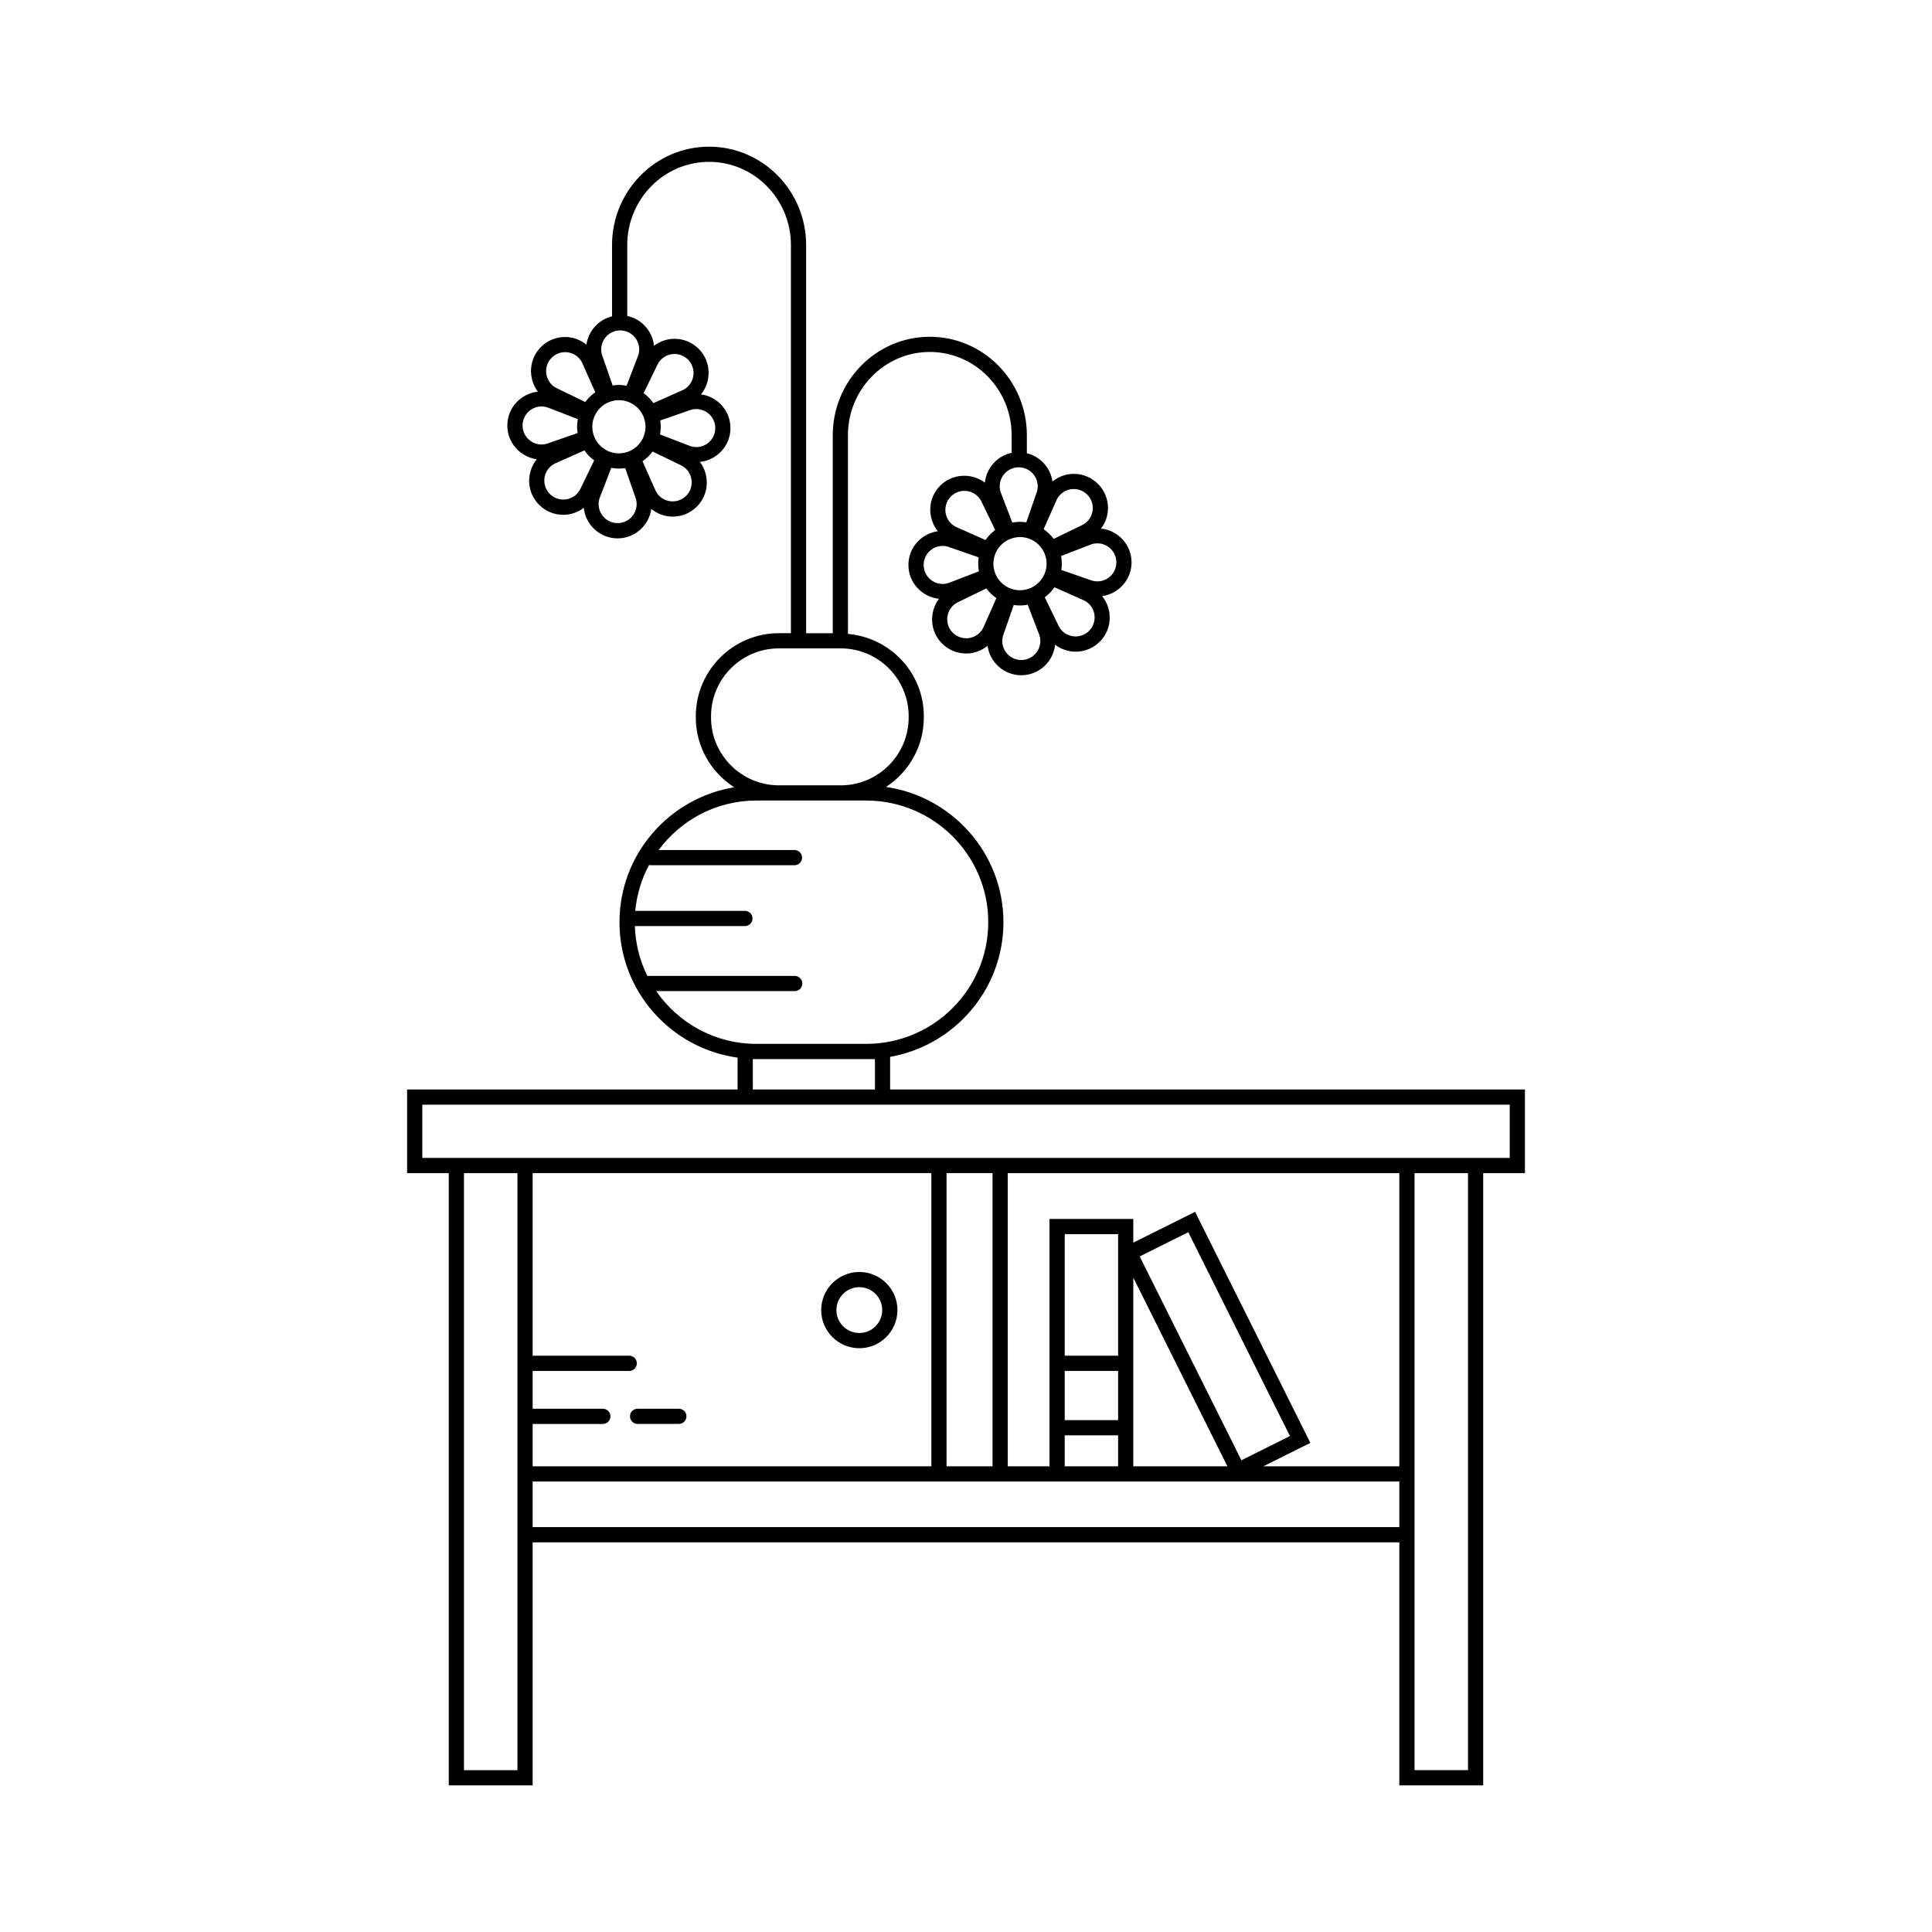 <?xml version="1.0" encoding="UTF-8"?>
<!-- Uploaded to: ICON Repo, www.svgrepo.com, Generator: ICON Repo Mixer Tools -->
<svg fill="#000000" width="800px" height="800px" version="1.1" viewBox="144 144 512 512" xmlns="http://www.w3.org/2000/svg">
 <g>
  <path d="m548.12 432.73h-168.23v-8.652c17.039-3.008 30.031-17.844 30.031-35.684 0-18.215-13.547-33.293-31.109-35.848 6.016-3.938 10.012-10.707 10.012-18.414v-0.309c0-11.488-8.871-20.84-20.105-21.828l-0.004-52.672c0-12.16 9.73-22.051 21.688-22.051 11.961 0 21.688 9.891 21.688 22.051v4.688c-3.789 0.801-6.672 3.981-7.098 7.894-3.551-2.668-8.609-2.422-11.836 0.809-3.301 3.301-3.481 8.508-0.621 12.066-4.394 0.625-7.797 4.375-7.797 8.941 0 4.668 3.555 8.477 8.094 8.973-2.664 3.551-2.418 8.605 0.809 11.836 1.711 1.715 3.988 2.656 6.414 2.656 2.09 0 4.047-0.738 5.652-2.031 0.629 4.394 4.375 7.793 8.941 7.793 4.664 0 8.473-3.555 8.969-8.086 1.562 1.176 3.434 1.844 5.422 1.844 2.422 0 4.699-0.945 6.414-2.656 3.301-3.301 3.481-8.508 0.621-12.066 4.394-0.625 7.797-4.375 7.797-8.941 0-4.664-3.555-8.473-8.086-8.969 1.176-1.562 1.844-3.434 1.844-5.422 0-2.422-0.941-4.699-2.656-6.414-1.711-1.715-3.988-2.656-6.414-2.656-2.09 0-4.051 0.738-5.652 2.031-0.523-3.676-3.231-6.629-6.781-7.504v-4.777c0-14.383-11.539-26.082-25.719-26.082-14.184 0-25.719 11.699-25.719 26.082v52.48h-7.055v-102.86c0-14.383-11.539-26.082-25.719-26.082-14.184 0-25.719 11.699-25.719 26.082v18.883c-3.551 0.875-6.258 3.832-6.781 7.504-1.605-1.293-3.562-2.031-5.652-2.031-2.422 0-4.699 0.945-6.414 2.656-3.227 3.227-3.473 8.285-0.809 11.836-4.535 0.496-8.094 4.305-8.094 8.969 0 4.566 3.402 8.316 7.797 8.941-2.859 3.559-2.68 8.766 0.621 12.066 1.711 1.715 3.988 2.656 6.414 2.656 1.988 0 3.863-0.668 5.422-1.844 0.496 4.535 4.305 8.086 8.969 8.086 4.562 0 8.312-3.398 8.941-7.793 1.605 1.293 3.562 2.031 5.652 2.031 2.422 0 4.699-0.941 6.414-2.656 3.227-3.227 3.473-8.285 0.809-11.836 4.535-0.496 8.094-4.305 8.094-8.973 0-4.566-3.402-8.316-7.797-8.941 2.859-3.559 2.68-8.766-0.621-12.066-1.711-1.715-3.988-2.656-6.414-2.656-1.988 0-3.863 0.668-5.422 1.844-0.43-3.91-3.309-7.09-7.098-7.891v-18.793c0-12.16 9.73-22.051 21.688-22.051 11.961 0 21.688 9.891 21.688 22.051v102.86h-3.188c-12.145 0-22.023 9.879-22.023 22.02v0.309c0 7.777 4.078 14.59 10.184 18.508-17.215 2.816-30.41 17.754-30.41 35.754 0 18.312 13.652 33.457 31.301 35.891v8.441l-87.582 0.004v22.164h11.039v162.25h22.23v-64.398h229.68v64.402h22.23v-162.25h11.059zm-131.5-146.01 0.316 0.109 0.234 0.105c1.516 0.676 2.75 1.871 3.477 3.371l0.133 0.277 0.102 0.266c0.316 0.82 0.477 1.672 0.477 2.527 0 0.773-0.133 1.551-0.398 2.309l-0.109 0.32-0.102 0.23c-0.676 1.516-1.871 2.75-3.371 3.477l-0.281 0.137-0.258 0.102c-1.566 0.602-3.242 0.633-4.84 0.082l-0.32-0.109-0.23-0.102c-1.516-0.676-2.75-1.871-3.481-3.371l-0.133-0.273-0.102-0.27c-0.316-0.82-0.477-1.672-0.477-2.527 0-0.773 0.133-1.551 0.398-2.309l0.109-0.32 0.102-0.23c0.676-1.516 1.871-2.75 3.371-3.477l0.273-0.133 0.27-0.102c1.566-0.609 3.246-0.641 4.84-0.09zm-20.609-11.16c0.984-0.98 2.273-1.473 3.562-1.473 1.289 0 2.582 0.492 3.562 1.473 0.441 0.441 0.793 0.961 1.082 1.621l3.527 7.273c-1 0.734-1.871 1.637-2.574 2.656l-7.438-3.301c-0.652-0.254-1.234-0.633-1.727-1.129-1.957-1.957-1.957-5.156 0.004-7.121zm-7.234 18.156c0-2.777 2.262-5.039 5.039-5.039 0.625 0 1.242 0.117 1.914 0.379l7.629 2.648c-0.086 0.555-0.129 1.109-0.129 1.668 0 0.684 0.062 1.363 0.191 2.031l-7.59 2.926c-0.641 0.281-1.32 0.426-2.019 0.426-2.777 0-5.035-2.258-5.035-5.039zm14.848 17.957c-1.965 1.965-5.16 1.965-7.125 0-1.965-1.965-1.965-5.16 0-7.125 0.441-0.441 0.965-0.797 1.625-1.086l7.273-3.527c0.734 1 1.633 1.871 2.656 2.574l-3.301 7.438c-0.258 0.652-0.637 1.234-1.129 1.727zm11.027 7.238c-2.777 0-5.039-2.262-5.039-5.039 0-0.625 0.117-1.242 0.383-1.914l2.648-7.629c1.23 0.191 2.484 0.168 3.703-0.062l2.926 7.59c0.281 0.641 0.426 1.32 0.426 2.019-0.008 2.773-2.266 5.035-5.047 5.035zm17.957-7.723c-1.965 1.965-5.16 1.965-7.125 0-0.441-0.441-0.797-0.965-1.086-1.625l-3.527-7.273c1-0.734 1.871-1.637 2.574-2.656l7.438 3.301c0.652 0.254 1.234 0.633 1.727 1.125 1.965 1.969 1.965 5.164 0 7.129zm7.238-18.156c0 2.777-2.262 5.039-5.039 5.039-0.625 0-1.242-0.117-1.914-0.379l-7.633-2.648c0.086-0.555 0.129-1.109 0.129-1.668 0-0.684-0.062-1.363-0.191-2.031l7.59-2.926c0.641-0.281 1.32-0.426 2.019-0.426 2.777 0 5.039 2.262 5.039 5.039zm-14.848-17.957c1.965-1.965 5.16-1.965 7.125 0 1.965 1.965 1.965 5.16 0 7.125-0.441 0.441-0.961 0.793-1.625 1.086l-7.273 3.527c-0.734-1-1.637-1.871-2.656-2.574l3.301-7.438c0.258-0.652 0.637-1.23 1.129-1.727zm-5.992-2.195c0 0.625-0.117 1.242-0.379 1.914l-2.648 7.629c-1.23-0.191-2.484-0.168-3.699 0.062l-2.922-7.586c-0.281-0.645-0.426-1.32-0.426-2.019 0-2.777 2.262-5.039 5.039-5.039 2.773 0 5.035 2.258 5.035 5.039zm-108.46-22.352 0.262 0.102 0.277 0.133c1.5 0.727 2.695 1.965 3.371 3.477l0.102 0.23 0.109 0.32c0.262 0.758 0.398 1.535 0.398 2.309 0 0.855-0.16 1.707-0.477 2.531l-0.102 0.266-0.133 0.273c-0.727 1.5-1.965 2.699-3.481 3.371l-0.23 0.102-0.32 0.109c-1.594 0.555-3.273 0.523-4.84-0.082l-0.258-0.098-0.281-0.137c-1.5-0.727-2.695-1.965-3.371-3.477l-0.102-0.23-0.109-0.32c-0.262-0.758-0.398-1.535-0.398-2.309 0-0.855 0.16-1.707 0.477-2.527l0.102-0.266 0.133-0.277c0.727-1.5 1.965-2.695 3.477-3.371l0.234-0.105 0.316-0.109c1.602-0.551 3.277-0.52 4.844 0.086zm-20.344-11.727c0.953-0.953 2.219-1.477 3.562-1.477s2.609 0.523 3.562 1.477c0.492 0.492 0.871 1.074 1.164 1.812l3.266 7.352c-1.023 0.703-1.922 1.574-2.656 2.574l-7.348-3.559c-0.586-0.254-1.109-0.609-1.551-1.051-1.965-1.969-1.965-5.164 0-7.129zm-7.719 17.957c0-2.777 2.262-5.039 5.039-5.039 0.695 0 1.375 0.145 2.102 0.457l7.504 2.891c-0.129 0.672-0.191 1.348-0.191 2.031 0 0.559 0.043 1.117 0.129 1.668l-7.707 2.676c-0.594 0.234-1.211 0.352-1.84 0.352-2.777 0.004-5.035-2.258-5.035-5.035zm14.363 18.156c-1.965 1.965-5.16 1.965-7.125 0-1.965-1.965-1.965-5.16 0-7.125 0.492-0.492 1.074-0.871 1.812-1.16l7.352-3.266c0.703 1.023 1.574 1.922 2.574 2.656l-3.559 7.348c-0.262 0.582-0.613 1.105-1.055 1.547zm10.828 7.719c-2.777 0-5.039-2.262-5.039-5.039 0-0.699 0.145-1.375 0.461-2.102l2.891-7.504c1.219 0.23 2.469 0.254 3.703 0.062l2.676 7.707c0.234 0.594 0.352 1.211 0.352 1.84-0.004 2.777-2.266 5.035-5.043 5.035zm18.156-7.234c-1.965 1.965-5.16 1.965-7.125 0-0.492-0.492-0.871-1.074-1.164-1.812l-3.266-7.352c1.023-0.703 1.922-1.574 2.656-2.574l7.348 3.559c0.586 0.254 1.109 0.609 1.551 1.051 1.965 1.965 1.965 5.164 0 7.129zm7.723-17.957c0 3.477-3.519 6.156-7.141 4.578l-7.504-2.891c0.129-0.672 0.191-1.352 0.191-2.031 0-0.559-0.043-1.117-0.129-1.668l7.707-2.676c0.594-0.234 1.211-0.352 1.84-0.352 2.773 0 5.035 2.258 5.035 5.039zm-14.363-18.156c1.965-1.965 5.16-1.965 7.125 0 1.965 1.965 1.965 5.16 0 7.125-0.492 0.492-1.074 0.871-1.812 1.16l-7.352 3.266c-0.703-1.023-1.574-1.922-2.574-2.656l3.559-7.348c0.258-0.586 0.613-1.105 1.055-1.547zm-5.793-2.684c0 0.695-0.145 1.375-0.457 2.102l-2.891 7.504c-0.672-0.129-1.348-0.191-2.031-0.191-0.559 0-1.117 0.043-1.668 0.129l-2.676-7.707c-0.234-0.598-0.352-1.215-0.352-1.84 0-2.777 2.262-5.039 5.039-5.039 2.777 0.004 5.035 2.266 5.035 5.043zm19.031 97.527v-0.309c0-9.922 8.07-17.992 17.992-17.992h16.391c9.922 0 17.992 8.07 17.992 17.992v0.309c0 9.922-8.07 17.992-17.992 17.992h-16.391c-9.922 0-17.992-8.07-17.992-17.992zm-14.531 72.523h36.707c1.113 0 2.016-0.902 2.016-2.016s-0.902-2.016-2.016-2.016h-38.785c-0.086 0-0.16 0.039-0.246 0.051-1.996-4.019-3.176-8.504-3.324-13.25h29.16c1.113 0 2.016-0.902 2.016-2.016s-0.902-2.016-2.016-2.016h-29.062c0.406-4.363 1.68-8.477 3.656-12.164 0.117 0.023 0.227 0.07 0.352 0.07h38.188c1.113 0 2.016-0.902 2.016-2.016s-0.902-2.016-2.016-2.016h-36c5.879-7.938 15.281-13.113 25.895-13.113h29.113c17.836 0 32.344 14.465 32.344 32.242 0 17.777-14.512 32.242-32.344 32.242h-29.109c-11 0-20.723-5.547-26.543-13.984zm25.605 18.016h32.367v8.062h-32.363zm-62.375 188.44h-14.172v-158.21h14.172zm159.18-109.83h-14.148v-32.215h14.148zm-14.148 4.027h14.148v13.047h-14.148zm0 17.078h14.148v8.199h-14.148zm18.18-41.781 24.938 49.98h-24.938zm1.695-5.633 12.867-6.422 26.949 54.016-12.867 6.422zm45.223 49.406-30.551-61.23-16.371 8.168v-6.281h-22.211v65.551h-11.059v-77.691h103.77v77.691h-36.02zm-84.223 6.207h-12.188v-77.691h12.188zm-16.219 0h-105.66v-11.223h18.602c1.113 0 2.016-0.902 2.016-2.016 0-1.113-0.902-2.016-2.016-2.016h-18.602v-10.02h25.598c1.113 0 2.016-0.902 2.016-2.016s-0.902-2.016-2.016-2.016h-25.598v-48.387h105.66zm-105.66 16.121v-12.09h229.68v12.09zm247.88 64.402h-14.172v-158.21h14.172zm11.059-162.25h-288.18v-14.105h288.18z"/>
  <path d="m371.73 501.29c5.57 0 10.102-4.531 10.102-10.102 0-5.57-4.531-10.102-10.102-10.102-5.57 0-10.102 4.531-10.102 10.102-0.004 5.57 4.531 10.102 10.102 10.102zm0-16.176c3.348 0 6.07 2.723 6.07 6.074 0 3.348-2.723 6.07-6.07 6.07-3.348 0-6.074-2.723-6.074-6.07s2.727-6.074 6.074-6.074z"/>
  <path d="m310.95 519.34c0 1.113 0.902 2.016 2.016 2.016h10.934c1.113 0 2.016-0.902 2.016-2.016s-0.902-2.016-2.016-2.016h-10.934c-1.113 0-2.016 0.902-2.016 2.016z"/>
 </g>
</svg>